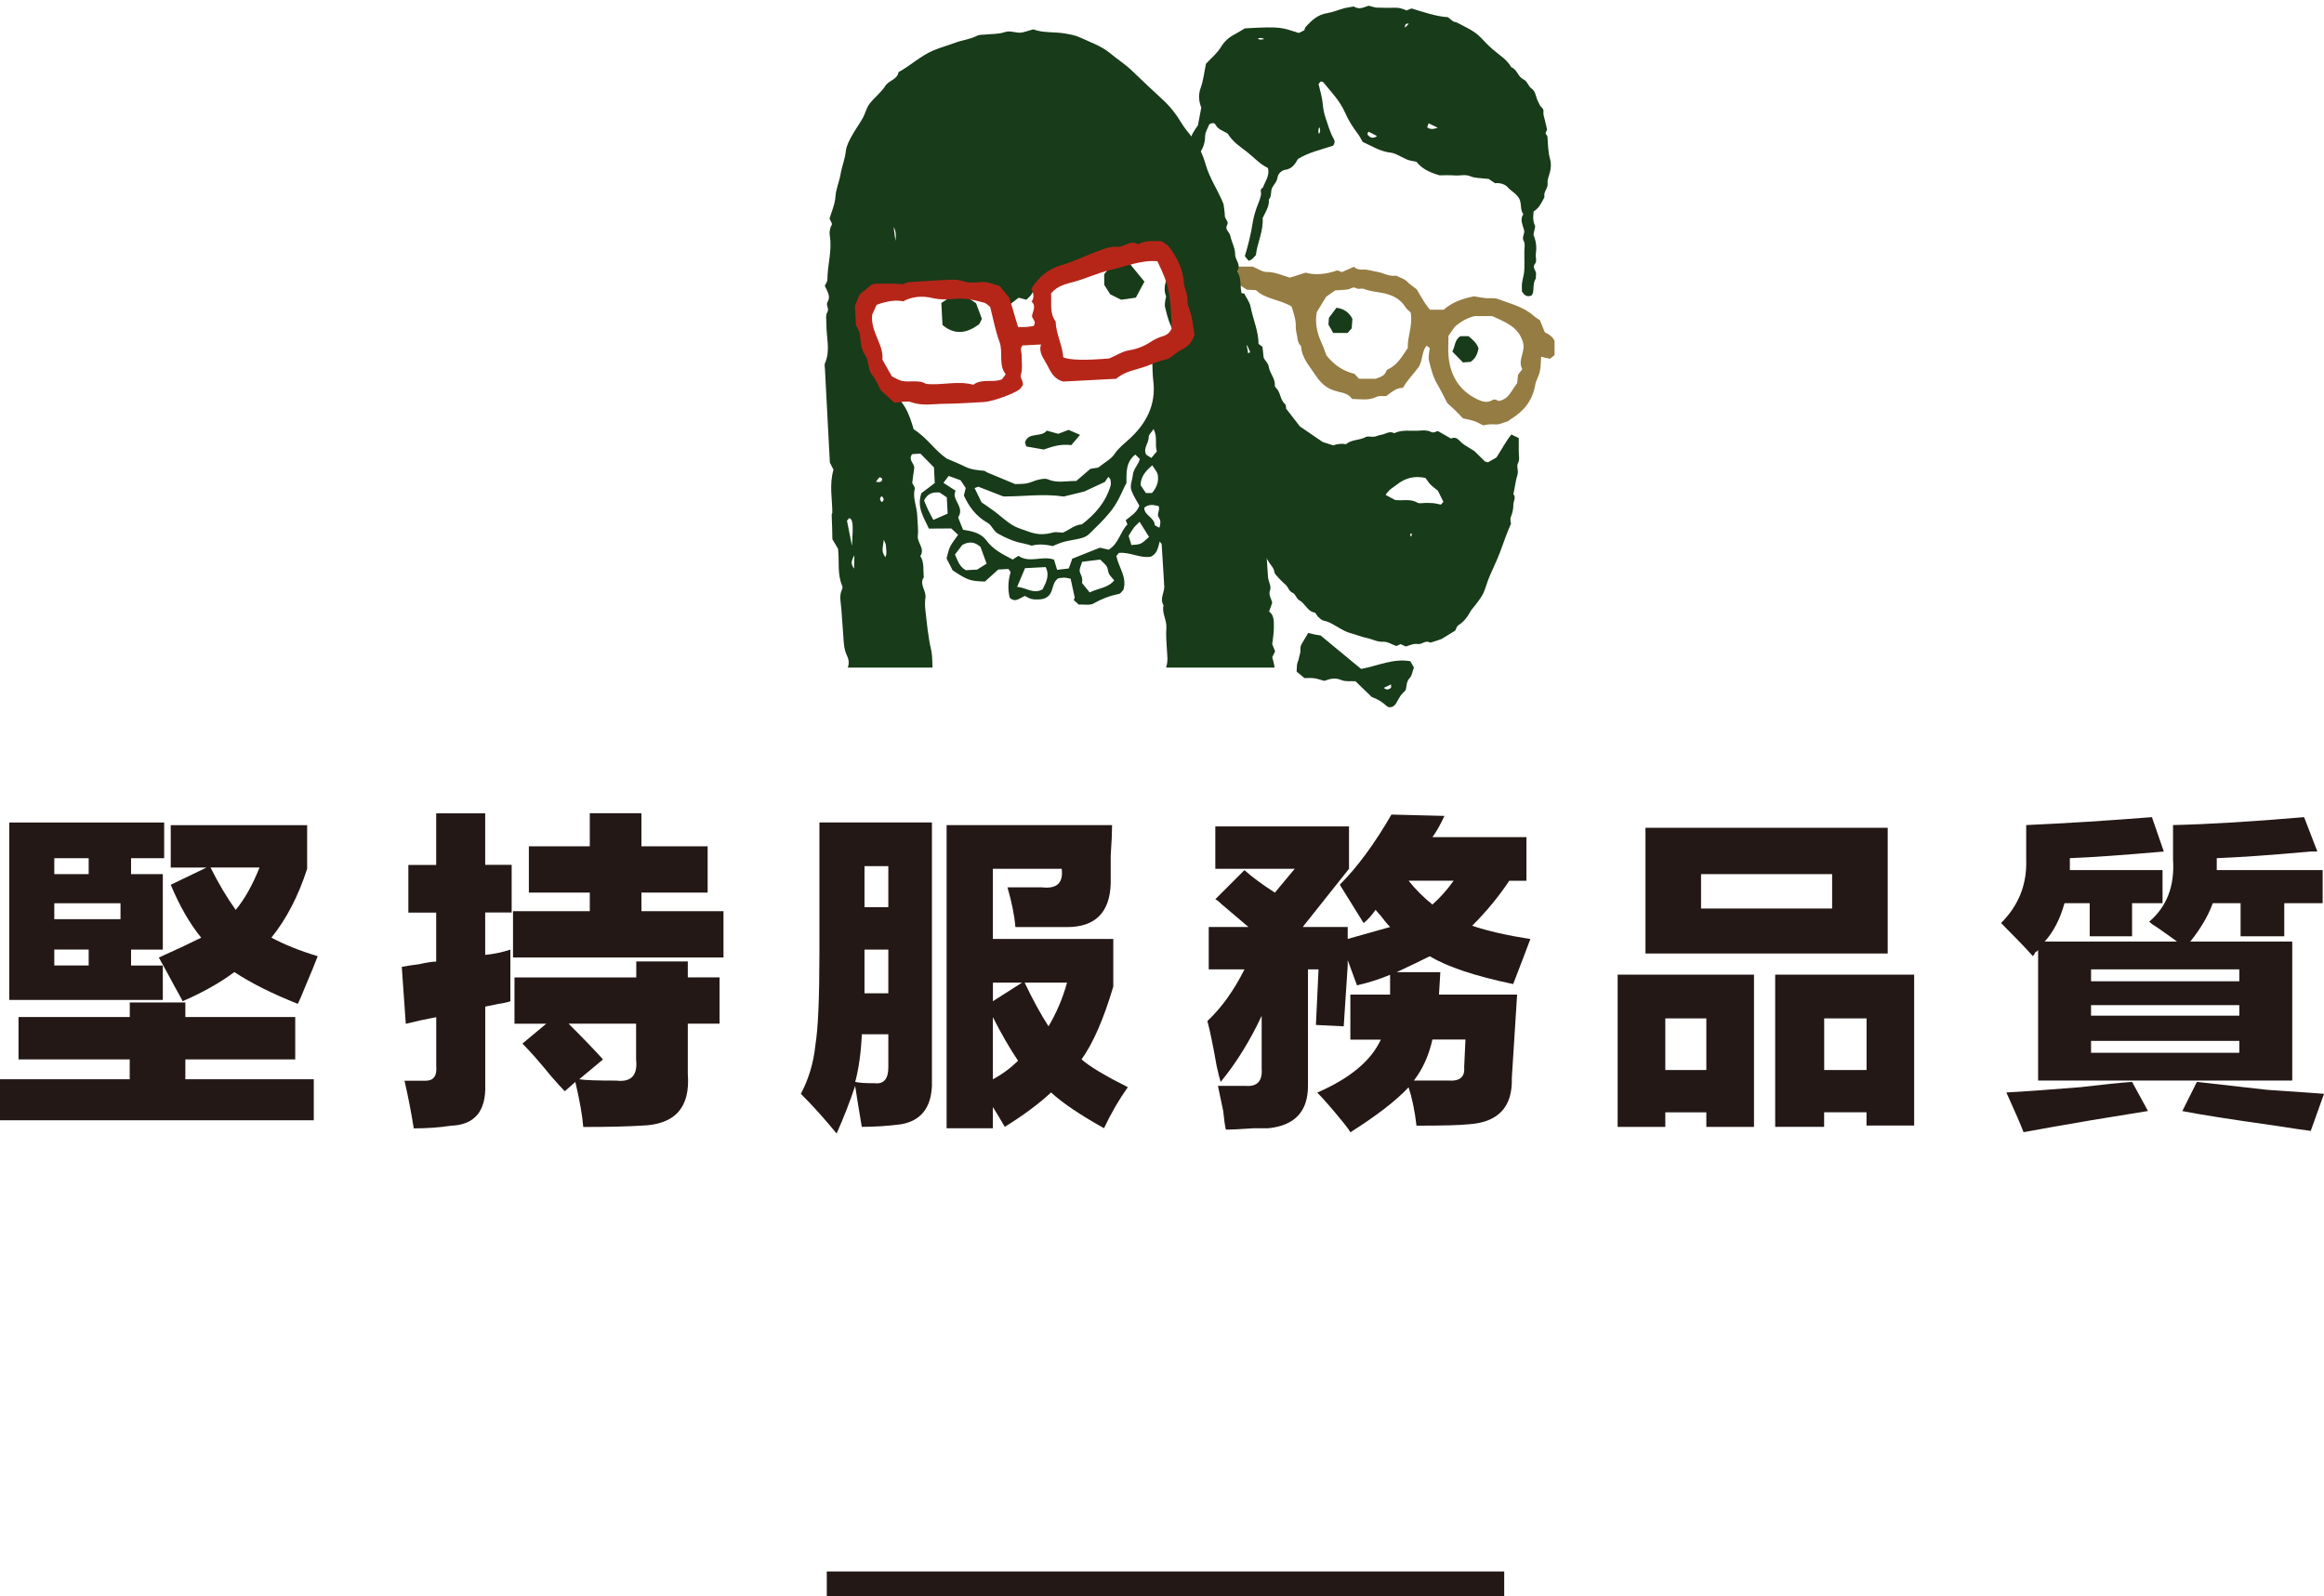 <?xml version="1.0" encoding="UTF-8"?><svg id="_レイヤー_2" xmlns="http://www.w3.org/2000/svg" xmlns:xlink="http://www.w3.org/1999/xlink" viewBox="0 0 378.4 259.89"><defs><style>.cls-1{fill:none;}.cls-2{clip-path:url(#clippath);}.cls-3{fill:#b52619;}.cls-4{fill:#183b19;}.cls-5{fill:#231815;}.cls-6{fill:#957c43;}</style><clipPath id="clippath"><rect class="cls-1" x="133.82" width="119.58" height="108.71"/></clipPath></defs><g id="_デザイン"><g><g><path class="cls-5" d="m3.02,172.51v-6.9h18.11v-2.37h9.05v2.37h17.89v6.9h-17.89v3.23h20.91v6.68H0v-6.68h21.12v-3.23H3.02Zm-1.51-38.58h25.22v5.82h-5.39v2.59h5.17v12.29h-5.17v2.59h5.17v5.6H1.51v-28.88Zm7.33,5.82v2.59h5.6v-2.59h-5.6Zm10.78,7.33h-10.78v2.59h10.78v-2.59Zm-10.78,7.54v2.59h5.6v-2.59h-5.6Zm41.17-20.26v7.11c-1.44,4.46-3.38,8.19-5.82,11.21,2.16,1.15,4.67,2.16,7.54,3.02-.43,1.15-1.08,2.73-1.94,4.74-.58,1.44-1.01,2.44-1.29,3.02-4.02-1.58-7.47-3.3-10.35-5.17-2.3,1.72-5.1,3.31-8.41,4.74-.29-.57-.72-1.36-1.29-2.37-1.15-2.16-2.01-3.73-2.59-4.74,2.59-1.15,4.88-2.23,6.9-3.23-1.87-2.3-3.52-5.17-4.96-8.62l5.82-2.8h-5.82v-6.9h22.2Zm-15.73,6.9c1.29,2.59,2.66,4.89,4.1,6.9,1.43-1.72,2.73-4.02,3.88-6.9h-7.98Z"/><path class="cls-5" d="m79,132.42v8.41h4.31v7.76h-4.31v6.9c1.44-.14,2.8-.43,4.1-.86v8.41c-.29.15-1.37.36-3.23.65,1.72-.29,1.43-.22-.86.22v12.72c.14,4.31-1.72,6.54-5.6,6.68-1.87.29-3.88.43-6.04.43-.43-2.73-.94-5.32-1.51-7.76h3.45c1.29,0,1.87-.79,1.72-2.37v-7.98c-1.58.29-3.23.65-4.96,1.08l-.65-9.27c.72-.14,1.65-.29,2.8-.43,1.29-.29,2.23-.43,2.8-.43v-7.97h-4.53v-7.76h4.53v-8.41h7.97Zm4.53,15.95h12.5v-3.02h-9.92v-7.54h9.92v-5.39h8.41v5.39h10.78v7.54h-10.78v3.02h13.36v7.54h-34.27v-7.54Zm20.05,8.19h8.41v2.59h5.17v7.54h-5.17v8.19c.43,5.46-2.08,8.26-7.54,8.41-2.16.14-5.32.22-9.48.22-.15-1.87-.58-4.31-1.29-7.33l-1.72,1.51c-.43-.43-1.15-1.22-2.16-2.37-1.87-2.3-3.45-4.1-4.74-5.39l3.88-3.23h-5.17v-7.54h19.83v-2.59Zm-5.39,15.95l-3.88,3.23c.86.15,2.87.22,6.03.22,2.44.29,3.52-.86,3.23-3.45v-5.82h-10.99c2.59,2.59,4.45,4.53,5.6,5.82Z"/><path class="cls-5" d="m140.32,183.5c-.58-3.45-.94-5.68-1.08-6.68-.86,2.59-1.87,5.17-3.02,7.76-1.87-2.3-3.81-4.46-5.82-6.47,1.29-2.44,2.08-5.1,2.37-7.98.43-2.59.65-7.54.65-14.87v-21.34h18.32v42.89c-.15,3.59-1.8,5.67-4.96,6.25-2.16.29-4.31.43-6.47.43Zm2.16-7.11c1.43.15,2.16-.72,2.16-2.59v-5.39h-4.31c-.14,3.02-.5,5.6-1.08,7.76.57.15,1.65.22,3.23.22Zm2.16-35.35h-3.88v6.68h3.88v-6.68Zm-3.88,16.17v4.53h3.88v-7.11h-3.88v2.59Zm20.91,26.51h-7.54v-49.36h26.94c0,1.15-.07,2.8-.22,4.96v4.53c-.14,4.74-2.52,7.11-7.11,7.11h-8.41c-.15-1.87-.58-4.02-1.29-6.47h5.6c2.44.29,3.52-.72,3.23-3.02h-11.21v11.42h19.61v7.76c-1.58,5.32-3.31,9.27-5.17,11.85,1.29,1.15,3.81,2.66,7.54,4.53-1.44,2.01-2.73,4.24-3.88,6.68-3.88-2.16-6.76-4.1-8.62-5.82-2.01,1.87-4.53,3.74-7.54,5.6-.58-1.01-1.22-2.08-1.94-3.23v3.45Zm4.74-23.71h-4.74v3.02l4.74-3.02Zm-.65,12.72c-1.44-2.16-2.8-4.53-4.1-7.11v10.13c1.58-.86,2.94-1.87,4.1-3.02Zm1.08-12.72c1.29,2.73,2.59,5.1,3.88,7.11,1.29-2.16,2.3-4.53,3.02-7.11h-6.9Z"/><path class="cls-5" d="m197.88,146.43l4.74-4.74c1.29,1.15,2.94,2.37,4.96,3.66l3.23-3.88h-12.93v-6.9h21.77v6.9l-7.54,9.48h7.33v1.94c2.59-.72,4.88-1.36,6.9-1.94-.43-.43-1.08-1.22-1.94-2.37.57.72.43.58-.43-.43-.58.86-1.22,1.58-1.94,2.16l-3.88-6.25c2.87-2.87,5.67-6.68,8.41-11.42l8.62.22c-.58,1.29-1.22,2.44-1.94,3.45h15.3v7.11h-2.8c-1.72,2.59-3.74,5.03-6.04,7.33,2.59.86,5.75,1.58,9.48,2.16-.86,2.3-1.8,4.74-2.8,7.33-6.18-1.29-10.71-2.8-13.58-4.53-1.72.86-3.52,1.72-5.39,2.59h7.11l-.22,3.66h12.72l-.86,13.58c.14,4.74-2.23,7.25-7.11,7.54-1.29.14-4.1.22-8.41.22-.29-2.44-.72-4.53-1.29-6.25-2.01,2.16-5.17,4.6-9.48,7.33-.14-.29-.5-.79-1.08-1.51-1.87-2.3-3.31-3.95-4.31-4.96,5.31-2.3,8.76-5.17,10.35-8.62h-4.96v-7.33h6.47v-3.23c-1.72.72-3.52,1.29-5.39,1.72l-1.51-4.1v.86l-.65,9.91-4.53-.22.43-9.05h-1.72v18.97c0,4.17-2.16,6.47-6.47,6.9h-2.37c-2.01.14-3.52.22-4.53.22-.14-.58-.29-1.58-.43-3.02-.43-2.01-.72-3.37-.86-4.1h4.53c1.87.15,2.73-.79,2.59-2.8v-8.62c-1.87,4.02-4.09,7.62-6.68,10.78-.14-.43-.36-1.29-.65-2.59-.58-3.3-1.08-5.75-1.51-7.33,2.3-2.16,4.31-4.96,6.04-8.41h-5.82v-6.9h6.47c-1.01-.86-2.44-2.08-4.31-3.66-.43-.43-.79-.72-1.08-.86Zm31.47-3.02c1.15,1.44,2.44,2.73,3.88,3.88,1.29-1.15,2.44-2.44,3.45-3.88h-7.33Zm9.27,25.86h-5.39c-.58,2.59-1.58,4.82-3.02,6.68h5.6c1.87.14,2.73-.57,2.59-2.16l.21-4.53Z"/><path class="cls-5" d="m263.39,183.5v-24.79h22.2v24.79h-7.76v-2.37h-6.68v2.37h-7.76Zm4.53-48.71h39.44v20.48h-39.44v-20.48Zm3.23,31.04v8.41h6.68v-8.41h-6.68Zm5.82-17.89h21.34v-5.6h-21.34v5.6Zm12.07,35.56v-24.79h22.63v24.57h-7.76v-2.16h-6.9v2.37h-7.98Zm7.98-17.67v8.41h6.9v-8.41h-6.9Z"/><path class="cls-5" d="m350.38,133.06l1.94,5.6c-6.61.58-11.71.94-15.3,1.08v1.94h15.09v5.39h-4.96v5.39h-6.9v-5.39h-4.1c-.72,2.59-1.8,4.67-3.23,6.25h21.55c-.58-.43-1.58-1.15-3.02-2.16-.72-.43-1.22-.79-1.51-1.08,2.87-2.44,4.17-5.82,3.88-10.13v-5.6c5.89-.14,13-.57,21.34-1.29l2.16,5.6h-1.08c-6.47.58-11.57.94-15.3,1.08v1.94h17.24v5.39h-6.25v5.39h-7.11v-5.39h-4.53c-.72,2.01-1.94,4.1-3.66,6.25h16.6v22.63h-41.38v-21.34c0,.15-.14.29-.43.43-.14.29-.29.51-.43.65-1.01-1.15-2.73-2.94-5.17-5.39,2.87-2.87,4.24-6.32,4.09-10.35v-5.6c6.47-.29,13.29-.72,20.48-1.29Zm-3.23,43.11l2.59,4.74c-1.72.29-4.82.79-9.27,1.51-5.03.86-8.7,1.51-10.99,1.94-.43-1.15-1.37-3.31-2.8-6.47,2.73-.14,6.75-.43,12.07-.86,3.59-.43,6.39-.72,8.41-.86Zm17.46-18.32h-24.14v1.94h24.14v-1.94Zm-24.14,5.82v1.72h24.14v-1.72h-24.14Zm0,7.76h24.14v-1.94h-24.14v1.94Zm17.24,4.74c2.44.29,6.25.72,11.42,1.29,4.31.29,7.4.5,9.27.65l-2.16,6.04c-1.15-.15-3.09-.43-5.82-.86-7.19-1.01-12.21-1.8-15.09-2.37l2.37-4.74Z"/></g><rect class="cls-5" x="134.62" y="255.89" width="110.3" height="4"/><g><g class="cls-2"><g><path class="cls-4" d="m198.78,60.35c-.16.33-.28.8-.17,1.12.38,1.11.34,2.28.59,3.4.13.6.38,1.17.58,1.75-.48,1,.32,1.91.18,2.9-.19,1.4.65,2.7.52,4.11.41.54.37,1.17.35,1.79,0,.23-.02.48.04.7.15.6.47,1.18.48,1.77,0,.5.69.96.1,1.47.13.59.26,1.18.37,1.77.14.75.57,1.4.58,2.22,0,.46.58.89.75,1.39.85,2.49,2.14,4.76,3.56,6.95.29.45.7.8.77,1.39.02.21.17.44.33.61.47.51.94,1.04,1.48,1.49.47.39.54,1.08,1.22,1.37.43.18.59.96,1.02,1.18.99.49,1.29,1.79,2.5,2.01.22.04.35.47.56.66.28.25.58.59.91.66,1.03.19,1.84.8,2.71,1.28.55.31,1.06.6,1.67.75.89.23,1.74.61,2.64.79.9.18,1.69.67,2.69.62.7-.04,1.44.45,2.16.7.2-.09.41-.19.67-.32.25.11.53.24.86.39.6-.16,1.23-.52,1.94-.4.7.12,1.27-.71,2-.23.06.04,1.82-.55,1.9-.6.66-.41,1.32-.81,2.16-1.33.11-.07.16-.3.21-.41.09-.21.2-.41.4-.53.74-.45,1.44-1.3,1.85-2.09.06-.11.12-.23.19-.32.24-.32.52-.63.77-.96.31-.41.62-.82.9-1.26.47-.73.65-1.49.94-2.3.57-1.64,1.42-3.17,2.03-4.79.61-1.63,1.16-3.28,1.87-4.87-.03-.02-.06-.04-.09-.05,0-.32-.09-.66.02-.92.27-.66.43-1.33.42-2.03,0-.58.48-1.16,0-1.74.27-1.04.34-2.14.67-3.14.23-.69-.25-1.3.13-1.99.26-.48.07-1.22.08-1.84,0-.69,0-1.39,0-2.14-.41-.19-.75-.36-1.2-.58-.91,1.11-1.55,2.4-2.43,3.74-.39.23-.92.53-1.38.79-.26-.09-.45-.09-.55-.19-.67-.65-1.33-1.31-1.65-1.63-.97-.63-1.6-.93-2.1-1.38-.51-.47-.9-1.07-1.72-.67-.67-.38-1.33-.76-2.09-1.19-.33-.05-.67.39-1.22.09-.5-.27-1.22-.24-1.82-.19-1.38.11-2.8-.22-4.12.42-.78-.44-1.44.17-2.16.27-.38.05-.73.25-1.11.3-.46.06-1.02-.14-1.38.06-1.04.57-2.32.37-3.19,1.16q-1.01-.19-2.09.19c-.6-.19-1.26-.4-1.72-.55-1.17-.8-2.18-1.49-3.7-2.53-.47-.61-1.33-1.71-2.25-2.9-.03-.17.01-.6-.17-.75-.84-.69-.7-1.89-1.45-2.6-.11-.1-.23-.27-.22-.4.1-1.17-.83-2-.98-3.05-.09-.62-.56-.91-.84-1.51-.05-.49-.12-1.11-.19-1.75-.18-.14-.36-.28-.64-.49,0-2.04-.9-4-1.3-6.06-.14-.73-.66-1.39-1.04-2.15-.37-.04-.75-.04-1.12-.12-.37-.08-.72-.25-1.14-.4-.4.57-.8,1.13-1.18,1.67-.35,1.9-1.12,3.77-.23,5.71-.12.65-.33,1.12-.26,1.54.08.45.21.81,0,1.29-.13.29.04.75.17,1.1.23.61.28,1.17-.02,1.79Zm30.81,26.69c0-.06.13-.13.21-.2.03.06.1.13.09.18-.03.13-.09.26-.14.39-.06-.12-.14-.24-.16-.37Zm-3.97-6.46c.55-.9,1.25-1.22,1.85-1.69,1.39-1.09,2.86-1.45,4.64-1.06.25.33.48.74.8,1.06.37.38.81.68,1.22,1.02.3.61.6,1.22.89,1.81-.15.16-.25.27-.41.45-.39-.08-.82-.2-1.26-.24-.46-.05-.93-.03-1.4-.03-.39,0-.87.13-1.15-.04-1.17-.71-2.44-.26-3.66-.45-.45-.24-.91-.49-1.51-.81Zm-22.56-24.38c.18.41.34.79.5,1.16-.15.07-.21.1-.39.19-.41-.48-.49-.87-.11-1.34Z"/><path class="cls-4" d="m236.62,3.48c.19.11.44.1.64.21,1.35.72,2.78,1.31,3.87,2.45.64.68,1.29,1.36,1.99,1.96,1.04.89,2.26,1.6,2.95,2.85.96.35,1.11,1.56,1.92,1.94.75.35.8,1.12,1.37,1.51.63.44.68,1.18.93,1.82.11.29.29.55.4.84.15.41.71.55.62,1.15-.07.42.13.88.22,1.31.11.52.25,1.04.37,1.57-.09.21-.18.42-.26.62.12.21.31.41.33.62.08,1.23.09,2.46.44,3.67.17.57.12,1.25,0,1.85-.13.67-.5,1.3-.42,2.01.09.81-.74,1.4-.51,2.23-.46.86-.84,1.78-1.77,2.34-.02.44-.11.91-.05,1.37.05.45.24.88.31,1.09-.11.66-.37,1.19-.22,1.54.41.98.46,1.94.32,2.96-.08.53.24,1.11-.15,1.59-.53.66.33,1.14.18,1.75-.06.22.04.51-.07.69-.44.71-.27,1.52-.43,2.27-.03.14-.14.26-.24.43-.68.28-1.16,0-1.55-.66,0-.41-.04-.87.01-1.33.07-.58.26-1.14.33-1.72.07-.54.06-1.09.06-1.64,0-.62,0-1.25-.01-1.87,0-.55.16-1.2-.08-1.61-.4-.68.18-1.2.05-1.76-.22-.89-.74-1.74-.14-2.66-.54-.71-.24-1.63-.62-2.43-.43-.91-1.31-1.26-1.91-1.94-.49-.56-1.33-.74-2.08-.67-.44-.3-.82-.56-1.02-.69-1.15-.15-2.14-.09-2.96-.43-.88-.37-1.69-.08-2.52-.14-.93-.08-1.87-.02-2.51-.02-1.64-.47-2.87-1.06-3.78-2.21-.44-.09-.91-.15-1.35-.29-.44-.15-.84-.41-1.26-.59-.49-.22-.98-.54-1.5-.59-1.75-.18-3.18-1.1-4.65-1.77-.28-.49-.48-.91-.76-1.28-.85-1.11-1.58-2.28-2.14-3.56-.82-1.87-2.25-3.3-3.5-4.86-.07-.09-.26-.09-.42-.14-.14.16-.29.34-.36.41.25,1.14.6,2.18.68,3.23.07.86.24,1.66.52,2.47.38,1.09.68,2.21,1.26,3.22.21.36.23.73-.11,1.14-1.9.64-3.96,1.07-5.69,2.15-.51.89-.99,1.61-2.08,1.77-.62.09-1.18.67-1.26,1.25-.1.7-.55,1.09-.85,1.62-.33.61-.04,1.42-.56,1.99.09,1.15-.58,2.06-1.01,3,.14,2.18-.9,4.08-1.1,6.02-.41.43-.65.83-1.2.92-.18-.22-.37-.45-.6-.74.53-1.76.99-3.54,1.26-5.35.18-1.15.52-2.24.96-3.31.17-.42.32-.87.41-1.32.08-.4-.27-.9.3-1.17.39-1.05,1.17-2.01.82-3.21-1.35-.65-2.27-1.73-3.36-2.58-1.13-.87-2.39-1.69-3.16-2.99-.67-.48-1.56-.63-2-1.47-.21-.4-.66-.27-1.02-.07-.24.64-.67,1.28-.68,1.92,0,1.31-.48,2.37-1.3,3.28.12.22.2.36.33.6-.08.21-.25.48-.27.77-.14,2-.81,3.94-.69,5.97.05.78.07,1.57-.05,2.33-.07.45-.12.83-.02,1.29.1.46-.2.95.02,1.51.14.35-.11.86-.18,1.25.09.26.18.47.24.69.06.22.1.44.14.61,1.2.43,2.35.84,3.36,1.21.5.8.89,1.45,1.25,2.02-.21.87-.69.88-1.36.63-.35-.5-.75-1.06-1.16-1.65h-2.54c-.44.28-1.03.66-1.18.76-1.47,1.42-1.17,2.95-1.65,4.23-.04.12.03.31.11.43.23.36.21.74.18,1.13-.13,1.54.18,2.71,1.01,3.83.74.99,1.46,1.99,2.2,3,.74.45,1.85.46,2.03,1.75-.25.21-.54.45-.77.65-1.39-.33-2.32-1.09-3-2.21-.2-.33-.4-.68-.68-.93-1.58-1.43-2.08-3.38-2.55-5.33-.08-.36.03-.76.06-1.15.02-.22.17-.46.1-.63-.39-1.01-.21-1.95.19-2.91.14-.34.08-.76.12-1.13.74-.94,1.46-1.86,2.18-2.77.35-1.58-.2-3.23.39-4.81-.19-.24-.39-.48-.42-.51-.35-1.03.14-1.77.11-2.59-.03-.85-.05-1.71.01-2.57.08-1.15-.04-2.3.4-3.43.38-.99.69-2.03.56-3.15-.04-.35.2-.73.27-1.11.23-1.17.89-2.12,1.39-2.8.22-1.13.37-1.96.55-2.9-.39-.99-.53-2.04-.09-3.24.44-1.21.57-2.54.85-3.89.8-.87,1.81-1.69,2.44-2.73.56-.92,1.25-1.54,2.15-2.02.61-.33,1.2-.7,1.74-1.02,6.12-.35,5.94-.13,8.78.75.28-.14.56-.27.91-.44.05-.14.08-.4.23-.56.95-1.04,1.93-1.98,3.44-2.22.97-.15,1.9-.56,2.86-.82.51-.13,1.03-.18,1.55-.27.92.63,1.78.02,2.4-.13.61.15.97.3,1.35.31,1.01.04,2.03.05,3.04.02.64-.01,1.2.19,1.76.44.36-.14.71-.28.82-.32,2.09.61,3.89,1.29,5.94,1.42.35.28.57.51.84.67Zm-4.01,16.59c-.1.3-.17.49-.23.67.53.38,1.05.29,1.72.06-.55-.27-.99-.48-1.5-.73Zm-9.76,1.38c-.4.37-.09.6.1.76.39.32.82.28,1.26-.06-.47-.24-.93-.47-1.36-.7Zm-17-15.08q-.37-.28-1.05-.13c.3.36.65.15,1.05.13Zm23.54-2.51q-.73-.12-.61.64c.22-.23.39-.41.61-.64Zm-14.64,17.95c.27-.35.24-.71.07-1.12q-.29.56-.07,1.12Z"/><path class="cls-4" d="m238.21,59.02c.55-.04.93-.07,1.24-.1.84-.56,1.12-1.34,1.29-2.19-.31-.88-.94-1.43-1.65-1.99h-1.3c-.96.6-.84,1.64-1.32,2.5.57.58,1.1,1.12,1.73,1.77Z"/><path class="cls-4" d="m217.6,50.12c-.42.55-.83,1.11-1.22,1.63-.03.37-.05.68-.08,1.11.22.38.48.85.78,1.36h2.33c.24-.26.45-.49.68-.75.04-.53.08-1.07.11-1.55-.56-1.12-1.45-1.65-2.6-1.81Z"/><path class="cls-6" d="m217.84,63.75c-1.66-.33-2.75-1.28-3.63-2.63-.96-1.48-2.24-2.79-2.36-4.69,0-.07-.07-.14-.12-.2-.39-.4-.43-.85-.51-1.4-.07-.51-.26-1.05-.24-1.58.06-1.19-.35-2.26-.68-3.34-1.9-1.16-4.25-1.17-5.78-2.66-.6-.03-1.07-.06-1.5-.08-1.06-.72-2.19-1.28-2.99-2.26-.08-.1-.09-.26-.16-.48.38-.34.78-.69,1.14-1.02h2.95c.86.35,1.58.88,2.29.88,1.44-.02,2.67.63,3.77.92,1.02-.32,1.82-.58,2.57-.81q2.27.63,5.19-.38c.21.09.43.17.7.29.59-.26,1.22-.54,1.98-.87.36.38.87.5,1.43.46.79-.06,1.52.24,2.27.35,1.07.15,2.03.84,3.16.63.59.34,1.29.45,1.8.98.43.44.95.78,1.56,1.26.39.66.85,1.47,1.35,2.26.24.38.55.72.8,1.05h2.24c1.41-1.25,3.15-1.84,4.96-2.18.61.1,1.21.23,1.81.29.7.07,1.46-.08,2.09.16,2,.76,4.14,1.24,5.79,2.73.28.26.63.44,1.01.71.23.57.5,1.21.8,1.96.59.3,1.28.68,1.59,1.42,0,.8,0,1.57,0,2.31-.31.25-.55.43-.75.59-.5-.11-.92-.21-1.43-.32-.07.89-.06,1.67-.22,2.4-.16.75-.62,1.43-.75,2.18-.42,2.47-1.8,4.22-3.88,5.51-.26.16-.5.37-.55.41-.83.23-1.43.56-2.01.51-.69-.06-1.33-.01-2.03.15-.46-.22-.93-.51-1.44-.68-.57-.2-1.18-.3-1.86-.46-.38-.4-.8-.86-1.25-1.29-.5-.49-1.03-.94-1.29-1.18-.67-1.27-1.13-2.25-1.69-3.19-.68-1.15-.96-2.44-1.29-3.7-.17-.66.06-1.42.11-2.09-.18-.14-.3-.24-.5-.39-.88,1.03-.58,2.5-1.37,3.58-.81,1.11-1.81,2.06-2.48,3.3-1.14-.03-1.87.72-2.72,1.34-.52.03-1.14-.1-1.58.12-1.28.64-2.58.37-4.01.34-.49-.82-1.47-1.01-2.34-1.19Zm11.01-13.73c-.95-1.5-2.39-2.1-4.06-2.37-.91-.14-1.84-.27-2.69-.59-.46-.17-.89.11-1.3-.14-.49-.29-.88.13-1.31.2-.69.1-1.39.12-2.09.17-.51.36-1.02.71-1.47,1.03-.51.84-.99,1.63-1.53,2.51-.32,1.71.03,3.42.81,5.07.29.63.5,1.29.76,1.96,1.17,1.5,2.65,2.55,4.58,3.02.22.24.48.52.72.79h2.73c.74-.28,1.44-.44,1.7-1.22.05-.13.18-.28.31-.33,1.52-.67,2.25-2.07,3.21-3.44-.09-1.82.85-3.66.47-5.8-.31-.3-.64-.53-.84-.84Zm18.18,12.35c.04-.35.08-.81.14-1.35.2-.25.44-.56.7-.9-.85-1.5.64-2.95.07-4.48-.72-2.43-2.88-3.21-4.98-4.17h-2.83c-1.05.24-2.08.72-3.26,1.74-.16.23-.55.79-1.03,1.48,0,1.05-.09,2.22.02,3.38.3,3.14,1.76,5.54,4.68,6.95.8.39,1.6.63,2.44.14.42-.25.74,0,1.01.13,1.7-.24,2.1-1.76,3.05-2.91Z"/></g><g><path class="cls-4" d="m208.06,123.7c.16-.88.33-1.77.5-2.7-.35-2.73-.54-5.47-.78-8.21-.01-.15.02-.28.07-.38-.12-.44-.25-.9-.39-1.35q.39-1.85-.32-4.03c.14-.28.29-.57.48-.97-.13-.32-.28-.71-.47-1.18.09-.85.27-1.79.26-2.74-.01-.95.08-1.97-.78-2.56.22-.6.36-1,.51-1.39-.08-.7-.68-1.25-.33-2.14.22-.57-.3-1.39-.35-2.11-.18-2.26-.29-4.53-.43-6.8-.13-2.03-.14-4.08-.97-5.91.19-.41.33-.7.48-1.01-.13-1.2-1.23-2.34-.28-3.65-.05-.73-.89-1.41-.28-2.2-.27-1.46-.3-2.98-.36-4.49-.32-.93-.6-1.78-.88-2.58.16-.56.31-1.07.47-1.59-.23-.48-.46-.95-.56-1.16-.43-3.47.11-6.76-1.17-9.85-.08-.19-.11-.52,0-.63.9-.95-.36-2.01.23-3.07.31-.56.26-1.66-.11-2.19-1-1.44-.19-3.27-1.2-4.64.8-1.01-.3-1.81-.29-2.73,0-1.1-.59-2.04-.8-3.08-.12-.6-.93-.97-.51-1.72.33-.59-.36-.94-.37-1.48-.01-.64-.13-1.28-.21-1.92-.86-2.19-2.24-4.12-2.9-6.42-.46-1.6-1.18-3.23-2.27-4.53-.62-.75-1.22-1.5-1.72-2.32-.83-1.39-1.81-2.64-3-3.73-1.67-1.54-3.33-3.09-4.96-4.67-1.15-1.11-2.5-1.97-3.72-2.98-1.37-1.12-3.16-1.73-4.8-2.49-.77-.36-1.6-.5-2.46-.65-1.74-.29-3.55-.06-5.15-.67-.57.16-1.08.3-1.59.46-1.02.32-2-.38-3.1,0-.99.35-2.13.27-3.2.39-.42.05-.9,0-1.26.19-1.12.58-2.37.7-3.51,1.12-1.2.44-2.44.78-3.6,1.27-2.06.87-3.72,2.46-5.68,3.54-.2,1.23-1.57,1.31-2.16,2.25-.68,1.08-1.79,1.88-2.57,2.92-.5.66-.68,1.56-1.09,2.3-.58,1.03-1.29,1.98-1.85,3.02-.4.75-.83,1.56-.91,2.38-.13,1.29-.64,2.46-.85,3.71-.21,1.25-.75,2.4-.84,3.71-.08,1.25-.65,2.47-.96,3.55.17.44.46.82.37.99-.34.61-.43,1.23-.32,1.88.38,2.37-.39,4.68-.4,7.03,0,.39-.31.77-.42,1.04.4.95.99,1.72.46,2.6-.36.59.33,1.1-.07,1.75-.3.48-.12,1.25-.13,1.9-.04,2.12.7,4.27-.24,6.37-.12.27,0,.64,0,.96.26,5.07.53,10.14.8,15.21.24.47.47.94.59,1.16-.72,2.53-.18,4.8-.19,7.01-.03.11-.08.21-.11.32,0,0,0,0,0,.02.07,1.33.1,2.65.12,3.98.32.54.63,1.05.92,1.54.24,2.04-.16,4.13.69,6.08.07.15.03.4-.04.56-.51,1.05-.18,2.13-.11,3.19.09,1.51.25,3.02.33,4.53.06,1.08.12,2.11.62,3.13.37.77.38,1.69-.3,2.54,1.24,1.83.25,4.2,1.41,6.05-.15.46-.29.86-.48,1.43.21.57.48,1.26.8,2.11-.11.36-.25.86-.39,1.33.14.31.27.59.46.99-.04.1-.08.2-.13.29.04.09.07.18.08.3.1,1.98.06,3.97.15,5.95.07-.05.12-.08.2-.13,0,2.63,1.25,4.9,1.05,7.4.44.88-.47,1.74.06,2.74.37.69.21,1.67.27,2.53.07.97.21,1.91.74,2.75-.68,1.17.35,2.2.29,3.34-.06,1.06.09,2.11.7,3.09.22.35-.05,1.02-.14,1.96.16,1.1,1.04,2.49.9,4.49.2.41.58,1.16.91,1.83.14,1.05.26,2.01.39,3.01.33.23.68.46,1.13.76-.06.35-.14.75-.24,1.33.31.59.7,1.34,1.14,2.19l.1,1.88c.52.82.88,1.76,1.14,2.71.56.4,1.03.75,1.52,1.11-.08.36-.14.65-.16.78.35,1.68,1.91,2.55,2.4,4.12.95,1.33,1.72,2.79,2.49,4.25.83.39,1.63.83,2.55,1.02.49.1.94.33,1.35.63,1.17,0,2.34.02,3.5,0-.02-.06-.04-.11-.06-.17,2.46-.57,2.76-.72,4.24-2.2-1.21-3.19-3.96-5.76-4.39-9.32.02-.01.04-.02.06-.03-.5-1.09-.73-2.35-.88-3.48-.24-.37-.53-.78-.63-1.23-.22-1.05-.08-2.18-.37-3.19-.29-1.02-.81-1.98-.76-3.09.04-.86.03-1.73-.55-2.47.22-1.16-.46-2.21-.42-3.38.04-1.14.17-2.39-.72-3.38-.06-.07-.05-.21-.05-.31,0-3.02-1.2-5.89-1.19-8.92,0-.76-.16-1.46-.48-2.17-.23-.52-.07-1.22-.09-2.29-.12-.23-.46-.88-.65-1.24.04-1.02.34-1.87.06-2.45-.69-1.43-.54-2.94-.77-4.41-.13-.84.03-1.73-.56-2.48-.11-.14-.19-.48-.1-.6.63-.85-.47-1.63-.18-2.51-.02-.51-.03-1.03.02-1.54-.02-.11-.05-.21-.07-.32-.5-2.95-.96-5.99-.94-8.99-.12-.19-.25-.39-.4-.56-.05-.86-.08-1.51-.11-2.15-.04-.76-.03-1.52-.12-2.27-.09-.71-.3-1.41-.41-2.12-.18-1.14-.35-2.28-.46-3.42-.11-1.18-.36-2.41-.17-3.55.2-1.2-1.07-2.21-.26-3.39-.14-1.16.11-2.38-.57-3.45.82-1.21-.54-2.14-.41-3.3.12-1.06-.06-2.16-.09-3.24-.03-1.46-.78-2.85-.41-4.37.08-.32-.32-.76-.41-.97.12-.91.2-1.64.32-2.37.12-.77-.92-1.27-.44-2.17.03-.03.09-.16.18-.17.32-.04.64-.04,1.28-.08.6.61,1.35,1.37,2.2,2.24l.13,2.55c-.72.55-1.48,1.12-2.18,1.65-.78,2.3.39,3.95,1.23,5.77,1.35,0,2.42-.02,3.64-.03.28.27.66.62,1.11,1.04-.49.72-.98,1.29-1.3,1.94-.28.57-.38,1.22-.58,1.9.33.65.67,1.32.99,1.94,2.51,1.64,2.79,1.74,5.26,1.83.68-.61,1.46-1.32,2.17-1.96l1.66-.09c.14.23.37.44.34.56-.4,1.37-.47,2.73-.14,4.11.86.86,1.57.13,2.47-.29.28.14.63.38,1.03.49.41.11.85.11,1.27.09.43-.02.85-.14.85-.14,1.76-.69.99-2.4,2.29-3.3.13-.02.54-.1.95-.11.31,0,.62.1,1.06.17.22,1,.45,2.01.66,3.02.02.09-.06.2-.15.46.27.24.58.53.82.74.94-.05,1.82.16,2.4-.18,1.33-.76,2.69-1.27,4.17-1.57.26-.05.46-.43.7-.67.63-2.05-.79-3.66-1.15-5.49.13-.17.26-.34.4-.5,1.81-.19,3.48.91,5.21.61,1.1-.52,1.17-1.55,1.45-2.47.12.18.31.33.32.49.14,2.05.26,4.1.38,6.15,0,.11-.01.22,0,.32.26,1.15-.81,2.26-.08,3.42-.31,1.28.56,2.41.46,3.69-.09,1.18.02,2.38.09,3.56.06.95.2,1.89-.12,2.82.56.88.29,1.89.44,2.83.15.94-.13,1.98.64,2.78-.56.78-.37,1.63-.32,2.5.28,5.07.54,10.14.8,15.21.12,2.27.18,4.54.33,6.81.05.73.29,1.44.47,2.33-.15.63-.35,1.46-.6,2.47.27.51.62,1.17.91,1.73-.59,2.08-.03,4.11-.1,6.13-.1,3.06.09,4.07.77,5.76-.26.34-.52.69-.77,1.03.26,1.12.76,2.12.17,3.36-.57,1.2-.15,2.51.45,3.7-.13.39-.26.79-.4,1.19.06.2.12.4.18.6.16.5.59,1.14.42,1.48-.61,1.2.07,2.42-.28,3.64-.25.88.04,1.92.08,2.73-.71,1.5-2.02,2.56-1.73,4.23.58.84,1.24,1.54,2.28,1.69,1.38-.2,2.26-1.2,3.35-2.01.9-.09,1.86-.19,2.81-.29.96-.48,1.59-1.58,2.84-1.39,1.06-.7,2.12-1.4,3.06-2.02.8-2.04.69-4.26,2.45-5.56.42-2.44,1.01-4.74.52-7.02.23-.5.42-.89.55-1.18-.07-1.28-.14-2.47-.19-3.65-.05-1.08-.39-2.28-.04-3.2.44-1.14-.53-2.32.49-3.36-.79-1.35-.88-2.84-.84-4.43.29-.73.61-1.53.95-2.38-.16-.46-.34-.96-.58-1.63.38-1.49.96-3.18-.24-4.85.47-1.39.81-2.81-.02-4.29-.42-.76-.39-1.65.02-2.49.48-.98.17-1.89-.32-2.68.37-1.65.72-3.22-.35-4.7Zm-70.15-38.92s.21-.25.37-.43c.61.26.66.95.44,4.54-.3-1.5-.52-2.66-.81-4.1Zm1.16,7.8c-.72-.83-.29-1.55.04-2.16-.01.66-.03,1.31-.04,2.16Zm13.99,44.18c.02.44.13.76.03.95-.14.25-.27-.18-.03-.95Zm-7.26-97.53c-.13-1-.19-1.46-.3-2.25q.51.79.3,2.25Zm-3.18,39.22c.2-.26.36-.52.57-.72.05-.04.39.09.41.18.1.52-.18.68-.98.54Zm.98,3.32c-.33-.31-.47-.62-.04-.97.36.31.45.62.04.97Zm.53,8.97c-.52-.95-.52-.95-.23-2.84.15.38.35.67.35.96.01.63.23,1.28-.12,1.88Zm8.04,39.6l.15,2.94c-.23.09-.41.17-.63.25-.53-.63.45-1.61-.54-2.18.3-.3.58-.57,1.02-1.01Zm2.13-46.7c-.7.31-1.44.63-2.33,1.02-.29-.55-.59-1.09-.86-1.65-.23-.47-.42-.96-.65-1.52.58-1.14,1.36-1.37,2.52-1.3.26.18.69.47,1.18.8l.14,2.64Zm4.8,9.11l-1.85.1c-1.08-.61-1.3-1.57-1.76-2.56.42-.54.86-1.12,1.19-1.55,1.12-.61,2-.53,2.97.32.29.79.64,1.76.99,2.73-.61.38-1.15.72-1.55.97Zm10.67,3.21c-1.48.85-2.72-.29-4.16-.4.44-1.04.81-1.91,1.29-3.04l3.36-.18c.67,1.36.09,2.47-.5,3.61Zm7.66.52c-.37-.46-.71-.88-1.25-1.54,0-.07.07-.46,0-.83-.07-.41-.38-.79-.39-1.19-.01-.39.21-.79.41-1.44,1.13-.14,1.98-.24,2.93-.36.36.36.79.69,1.07,1.12.22.34.18.84.37,1.2.19.37.53.67.85,1.07-1.01,1.24-2.56,1.25-4,1.96Zm3.13-6.96c-.46-.11-.96-.22-1.46-.34-1.49.59-2.97,1.18-4.52,1.8-.09.26-.19.56-.29.85-.07.19-.15.39-.28.74-.54.06-1.16.13-1.89.22-.16-.54-.31-1.03-.5-1.66-1.87-.7-4.03.64-5.79-.62-.39.25-.66.42-.94.6-1.58-.82-3.17-1.59-4.29-3.12-.87-1.19-2.29-1.5-3.79-1.72-.26-.64-.53-1.32-.81-2.02,1.18-1.71-1.2-2.92-.4-4.34-.81-.53-1.34-.87-1.99-1.29.32-.41.56-.72.86-1.12.64.23,1.23.44,1.93.7.25.37.54.82.84,1.27-.1.42-.2.82-.3,1.22.85,1.85,2.02,3.42,3.84,4.43.75.42.92,1.34,1.76,1.8,1.33.74,2.66,1.31,4.14,1.58.42.08.82.22,1.32.36q1.32-.41,3.4.06c.47-.19,1.04-.46,1.65-.64.61-.18,1.26-.28,1.86-.4.93-.18,1.83-.31,2.5-.99,1.12-1.12,2.28-2.2,3.29-3.44,1.05-1.28,1.73-2.7,2.38-4.17.09-.2.2-.38.33-.62.01-1.63-.15-3.39,1.44-4.64.28.27.51.49.74.72-.23.95-1.03,1.56-1.14,2.62-.09.83-.52,1.68-.23,2.5.32.89.87,1.7,1.29,2.48-.44,1.18-1.41,1.7-2.22,2.37.08.2.17.4.28.68-1.17,1.19-1.41,3.1-3.03,4.11Zm-21.88-10.04c.47-.16.58-.24.65-.21,1.3.5,2.6,1.01,4.04,1.57,3.15.03,6.46-.49,9.84.01,1.04-.26,2.17-.53,3.35-.82,1-.47,2.06-.96,3.33-1.55.09-.14.33-.49.57-.83.12.15.31.29.34.46.06.31.12.66.03.96-.78,2.67-2.5,4.66-4.67,6.31-1.24.08-2.12.98-3.13,1.36-.58-.02-1.12-.16-1.58-.03-1.27.35-2.41.4-3.74-.06-2.6-.91-2.63-.79-5.14-2.87-.9-.75-1.9-1.38-2.76-1.99-.4-.81-.72-1.48-1.12-2.3Zm28.93-3.72c.32.54.8,1.03.9,1.58.19,1.07-.18,2.07-.94,2.94-.29,0-.6,0-1,0-.28-.41-.57-.85-.85-1.27,0-1.39.81-2.31,1.9-3.24Zm-3.39,12.99c-.14-.44-.28-.93-.46-1.49.28-.44.53-.9.84-1.31.23-.31.54-.56.95-.98.58.92,1.07,1.7,1.54,2.46-1.32,1.22-1.32,1.22-2.87,1.32Zm4.55-2.82c-.3-.18-.75-.32-.76-.48-.09-1.22-1.73-1.53-1.7-2.78.84-.68,1.62-.41,2.34-.26.29.74-.41,1.3.06,1.93.32.44.25.99.07,1.59Zm-1.31-11.36c-.44-.31-.8-.43-.89-.65-.43-1,.51-1.81.47-2.8-.01-.34.42-.69.79-1.25.68,1.31.17,2.47.53,3.63-.31.38-.58.7-.89,1.07Zm3.33-17.51c-.59.18-1.2.37-1.77.55-.47.49-.91.96-1.4,1.48.05.99.04,1.95.16,2.91.48,3.89-1.13,6.94-3.87,9.46-.86.79-1.75,1.45-2.43,2.46-.57.85-1.61,1.37-2.66,2.22-.24.04-.77.12-1.29.21-.79.68-1.58,1.35-2.29,1.97-1.67-.01-3.16.39-4.64-.27-.44-.19-1.07-.03-1.59.08-.62.14-1.2.47-1.82.58-.63.12-1.29.09-1.9.12-1.54-.64-3.02-1.25-4.51-1.88-.2-.08-.38-.27-.58-.29-1.07-.1-2.12-.19-3.11-.69-.96-.48-1.96-.87-2.95-1.3-1.95-1.33-3.22-3.43-5.38-4.77-.71-2.44-1.57-4.96-4.23-6.2-.38-1.16-.31-2.45-1.36-3.26-.23-.17-.44-.57-.41-.83.13-1.08-.61-1.81-.97-2.69-.61-1.47-1.35-2.9-1.89-4.4-.46-1.27-.18-2.55.33-3.51,1.38-1.8,3.15-1.31,4.29-2.04.86.09,1.67.4,2.3.17.71-.25,1.35-.53,2.14-.53,1.72,0,3.46-.19,5.16-.06.72.06,1.45.29,2.21.26,2.9-.12,5.51.62,7.65,2.68.06.06.2.03.48.07.4-.31.9-.7,1.4-1.08.4.11.81.21,1.26.33.31-.33.67-.6.87-.96.26-.47.48-.88,1.01-1.16,2.7-1.45,5.4-2.93,8.28-3.99,1.28-.47,2.72-.46,3.97-1.09,1.26.24,2.32-.46,3.37-.9,1.44-.61,2.84-.84,4.5-.73.44.69.9,1.39,1.37,2.12-.51,1.28.11,2.51.48,3.63.31.94.53,1.84.59,2.8.05.86.25,1.67.5,2.5.17.58-.38,1.4-.2,2.16.14.61.31,1.22.5,2.01-.43.51-.99,1.16-1.58,1.85Z"/><path class="cls-4" d="m150.9,120.4c0-.07,0-.14-.01-.22-.26.01-.51.02-.76.05,0,0,0,.14,0,.21l.78-.04Z"/><path class="cls-4" d="m139.15,96.94c.07-.17.17-.34.18-.52,0-.08-.17-.18-.27-.27-.04.09-.12.18-.1.26.04.18.12.35.18.52Z"/><path class="cls-4" d="m153.46,52.91c-.06-1.12-.12-2.29-.19-3.57.62-.41,1.22-.81,1.71-1.14,1.66-.33,2.83.35,3.95,1.19.31.82.6,1.6.94,2.53-.16.28-.28.76-.58.98-1.9,1.36-3.84,1.7-5.83.02Z"/><path class="cls-4" d="m182.53,48.8c-.65-.32-1.13-.56-1.75-.87-.27-.42-.61-.96-.98-1.53,0-.52,0-1.06-.01-1.75.39-.48.86-1.06,1.34-1.65l2.75-.14c.76.93,1.57,1.91,2.46,3-.46.86-.91,1.69-1.4,2.61-.89.12-1.73.24-2.42.34Z"/><path class="cls-4" d="m169.95,73.2c-1.06-.18-1.98-.34-2.85-.5-.1-.31-.16-.51-.21-.66.57-1.78,2.59-.72,3.55-1.92.56.16,1.16.32,1.86.52.51-.19,1.1-.42,1.69-.64.58.25,1.16.5,1.87.81-.53.62-1,1.17-1.43,1.67-1.48-.16-2.52.02-4.48.72Z"/><path class="cls-3" d="m181.74,61.68c-2.92.15-5.83.31-8.62.45-1.56-.4-2.08-1.66-2.67-2.79-.54-1.02-1.37-1.95-.95-3.25l-3.02.16c-.47.5-.1,1.16-.12,1.78-.03.96.16,1.98-.11,2.86-.24.76.47,1.17.27,1.85-.17.21-.32.53-.58.71-1.1.77-4.39,1.94-5.67,2.01-2.16.12-4.31.27-6.47.29-1.8.01-3.61.4-5.43-.26-.75-.27-1.71.04-2.72.09-.74-.67-1.53-1.38-2.25-2.03-.45-.84-.73-1.71-1.28-2.33-.91-1.01-.56-2.42-1.28-3.44-.72-1.03-.69-2.24-.85-3.41-.07-.5-.41-.96-.62-1.43-.06-1.07-.11-2.15-.17-3.15.28-.67.53-1.26.79-1.86.65-.53,1.32-1.07,1.92-1.56.29-.08.49-.18.7-.18,1.39,0,2.79-.05,4.18.07.5.04.78-.29,1.16-.31,2.48-.17,4.95-.35,7.43-.41.83-.02,1.65.4,2.49.46.85.07,1.73-.14,2.58-.06.73.07,1.44.39,2.34.65.48.59,1.08,1.33,1.57,1.93.5,1.68.94,3.19,1.4,4.73.54,0,.97.02,1.39-.01.42-.03.83-.12,1.14-.16.52-.73-.16-1.07-.26-1.58.08-.78.76-1.6-.05-2.38.45-.7.31-1.38-.05-2.1,1.17-1.88,2.71-3.22,4.94-3.86,1.94-.56,3.77-1.49,5.67-2.19,1.09-.4,2.21-.89,3.4-.79,1.16.1,2.14-1.23,3.36-.38,1.19-.75,2.49-.49,3.8-.54.45.33.98.58,1.29.99,1.3,1.71,2.23,3.63,2.37,5.78.06.95.61,1.71.57,2.7-.04.91.46,1.84.66,2.77.2.93.32,1.87.5,2.98-.29.97-.86,1.9-2.07,2.45-.96.43-1.73,1.46-2.7,1.64-1.08.2-2.02.67-2.98,1.03-1.69.63-3.58.81-5.01,2.1Zm-20.54-11.74c-.4-.28-.64-.56-.93-.64-1.55-.43-3.09-.79-4.74-.64-1.26.11-2.49.17-3.82-.15-1.51-.36-3.21-.24-4.66.56q-1.68-.39-4.31.56c-.25.56-.52,1.14-.73,1.61-.3,2.81,1.93,4.89,1.66,7.32.6,1.05,1.07,1.89,1.55,2.72.4.2.77.42,1.16.59,1.41.59,3.03-.2,4.41.64,2.56.28,5.14-.57,7.69.14,1.4-1.08,3.18-.25,4.67-.89.2-.27.39-.53.6-.81-1.23-1.6-.37-3.57-1.02-5.32-.66-1.78-1-3.68-1.52-5.69Zm27.26-7.4c-2.59-.24-4.98.81-7.47,1.37-2.1.47-4.03,1.4-6.09,1.97-1.28.35-2.74.64-3.77,1.9.13,1.48-.3,3.13.75,4.58.07,2.06,1.13,3.88,1.24,5.82q1.52.69,7.49.19c1.23-.53,2.17-1.16,3.19-1.32,1.32-.22,2.47-.66,3.57-1.39.62-.41,1.32-.72,2.03-.94.69-.21,1.1-.62,1.38-1.23-.16-5.67-.46-7.11-2.32-10.93Z"/></g></g><path class="cls-4" d="m229.54,110.39c-.62.64-.47,1.45-.68,2-.36.39-.64.64-.85.94-.26.38-.45.81-.7,1.2-.32.51-.77.76-1.38.56q-1.24-1.16-2.56-1.58c-.85-.82-1.75-1.69-2.67-2.58-.76-.05-1.62.1-2.28-.19-1.05-.46-1.95-.19-2.78.13-.64-.17-1.15-.36-1.67-.43-.53-.07-1.08-.02-1.57-.02-.5-.41-.91-.76-1.28-1.06.06-.64,0-1.14.17-1.54.2-.44.23-.89.37-1.32.12-.38.07-.71.09-1.06.03-.43.36-.84.58-1.24.22-.39.46-.77.68-1.14.47.11.84.22,1.21.29.37.07.75.11.78.11,2.4,1.99,4.54,3.76,6.62,5.47,2.74-.51,5.24-1.76,8.01-1.26.18.31.33.57.59,1.02-.23.6-.3,1.3-.68,1.7Zm-3.04,1.06c-.43.2-.8.37-1.18.55.43.4.8.32,1.18-.03v-.52Z"/></g></g></g></svg>